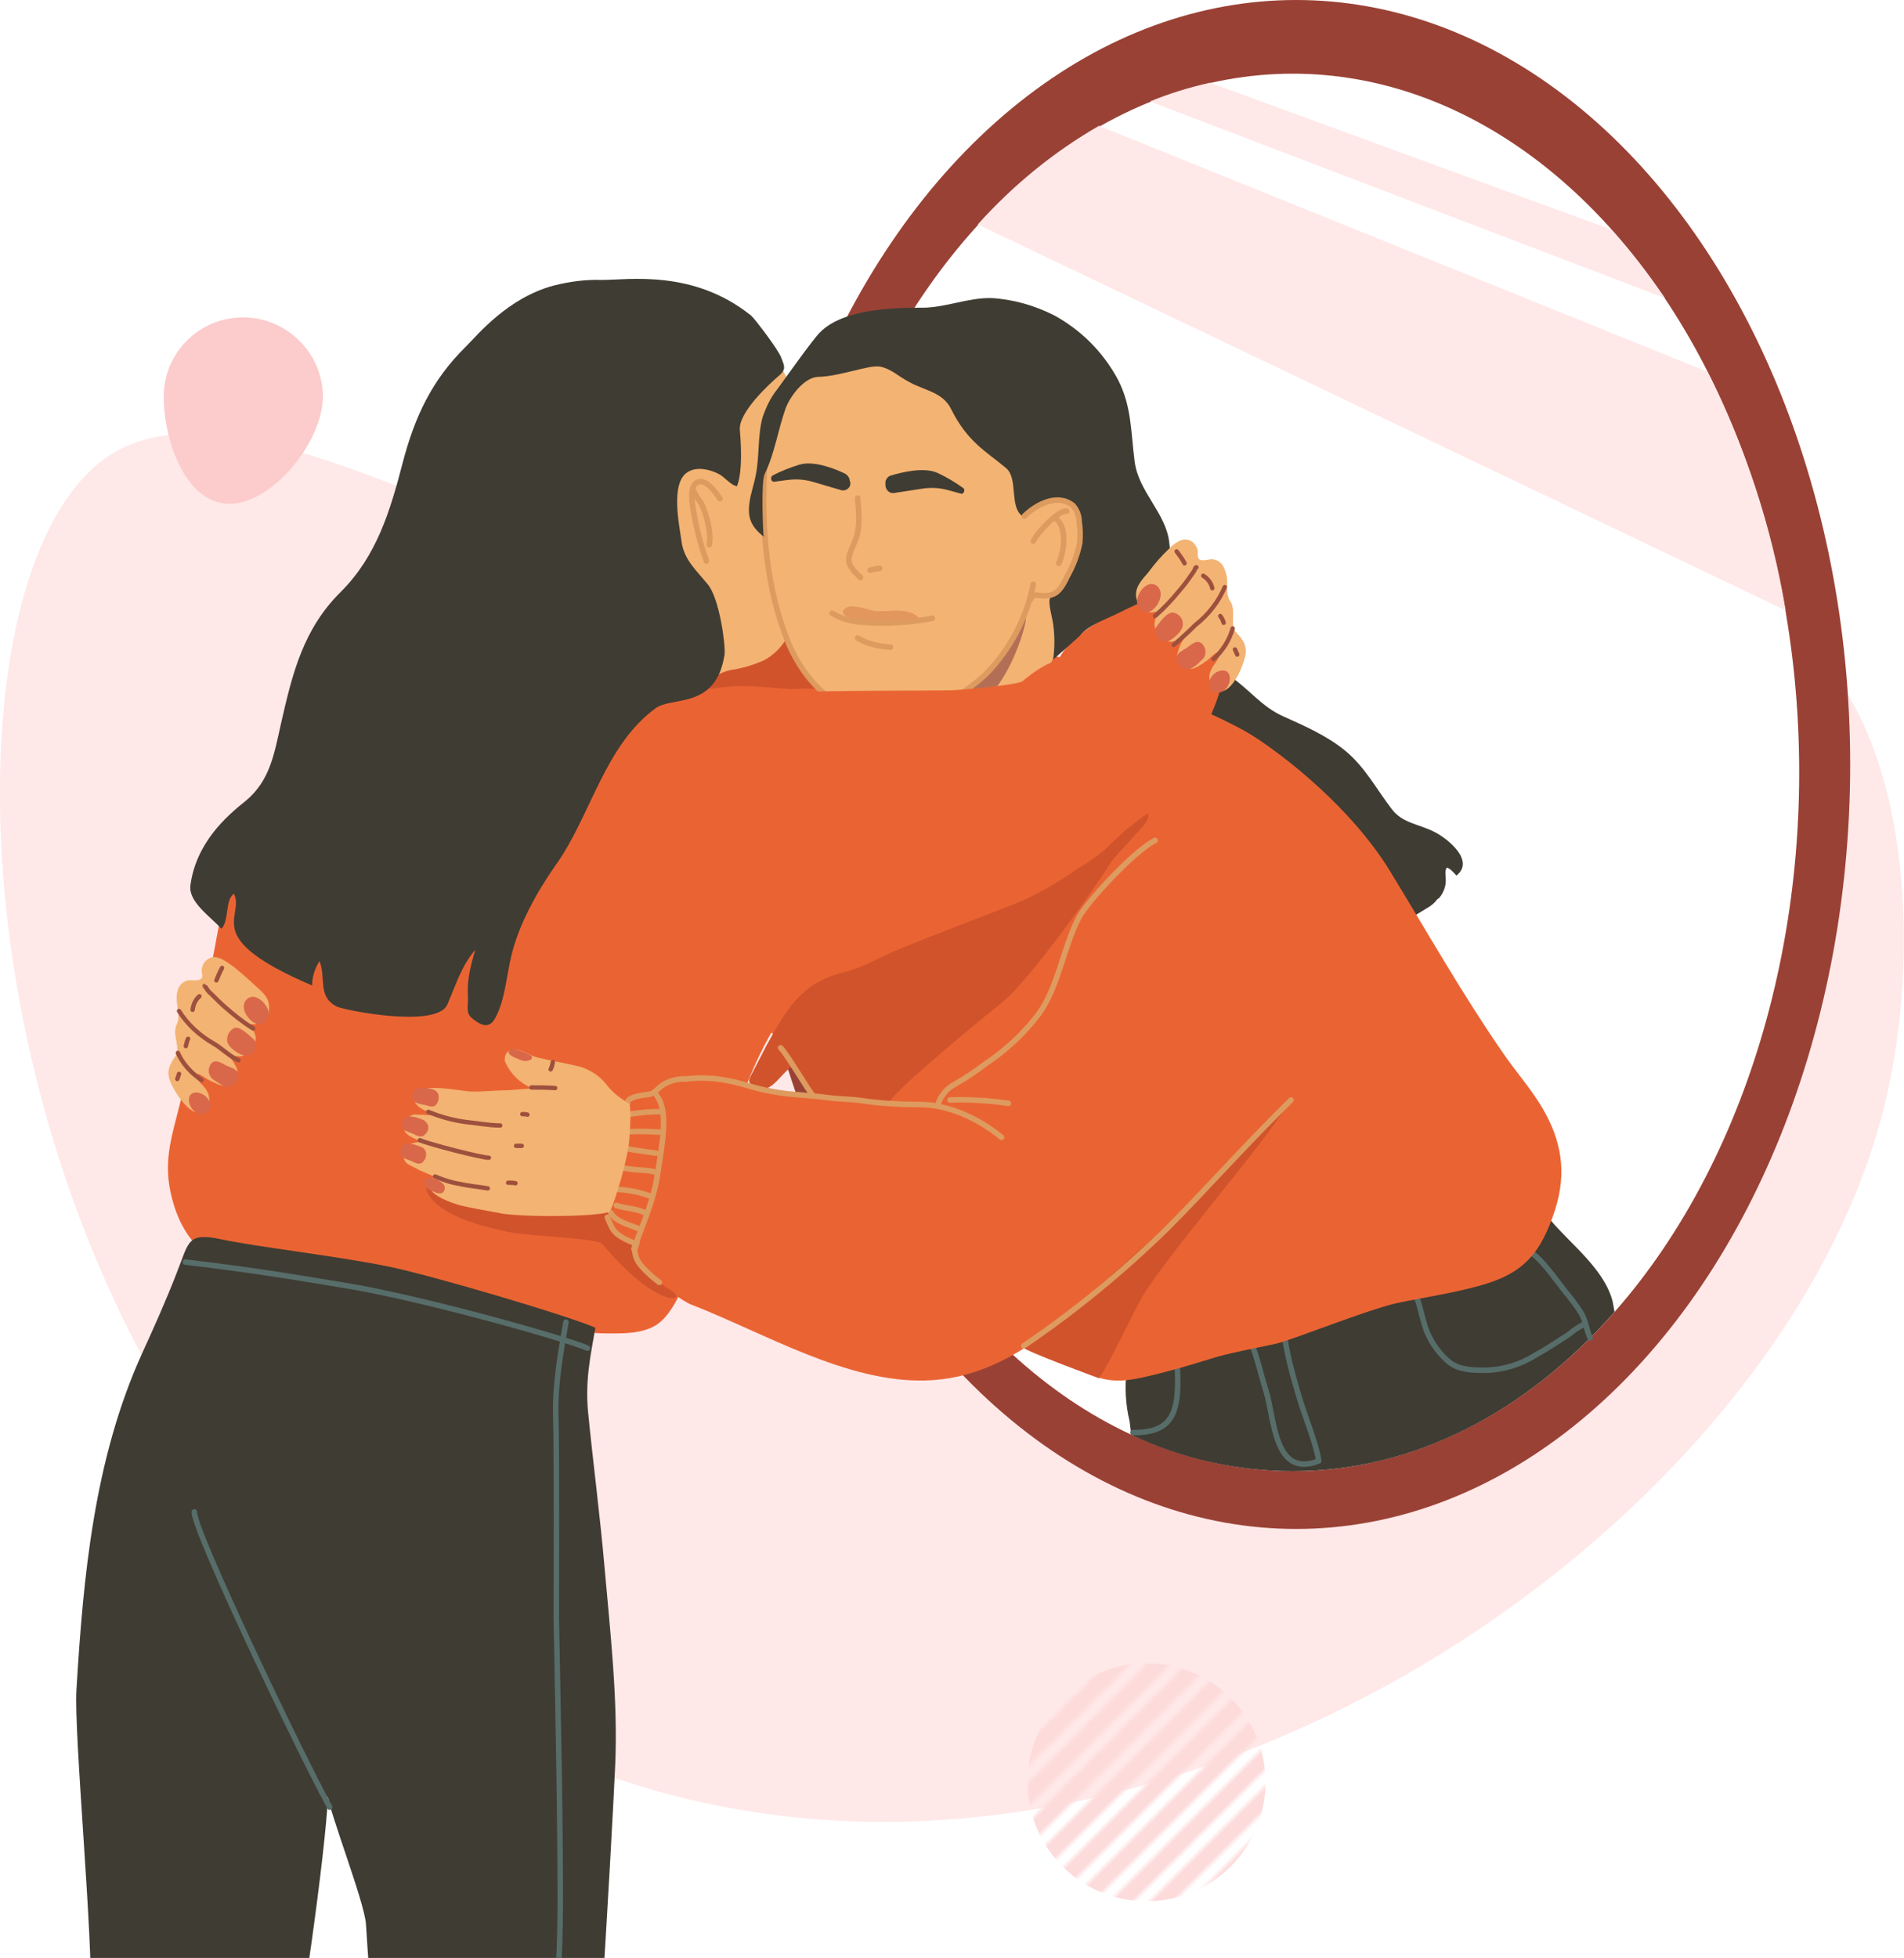 <svg xml:space="preserve" style="enable-background:new 0 0 336.1 345.5;" viewBox="0 0 336.1 345.5" height="345.5px" width="336.1px" y="0px" x="0px" xmlns:xlink="http://www.w3.org/1999/xlink" xmlns="http://www.w3.org/2000/svg" id="Layer_1" version="1.1">
<style type="text/css">
	.st0{fill:none;}
	.st1{fill:#FEDBDB;}
	.st2{fill:#FFE8E8;}
	.st3{fill:url(#SVGID_1_);}
	.st4{fill:#FCCCCC;}
	.st5{fill:#9A4135;}
	.st6{fill:#FFFFFF;}
	.st7{fill:#3F3C33;}
	.st8{fill:none;stroke:#576D6A;stroke-width:0.97;stroke-linecap:round;stroke-linejoin:round;}
	.st9{fill:#EA6433;}
	.st10{fill:#D1532C;}
	.st11{fill:#F3B372;}
	.st12{fill:none;stroke:#DD9B5F;stroke-width:0.97;stroke-linecap:round;stroke-linejoin:round;}
	.st13{fill:#B36F56;}
	.st14{fill:#E3975D;}
	.st15{fill:none;stroke:#9E503E;stroke-width:0.77;stroke-linecap:round;stroke-linejoin:round;}
	.st16{fill:#D9674A;}
</style>
<pattern style="overflow:visible;" viewBox="20.5 -5 4 5" id="New_Pattern_Swatch_1" patternUnits="userSpaceOnUse" height="5" width="4" y="346.1" x="-22.4">
	<g>
		<rect height="5" width="4" class="st0" y="-5" x="20.5"></rect>
		<rect height="5" width="4" class="st0" y="-5" x="20.5"></rect>
		<rect height="2.4" width="20.9" class="st1" y="-3.7" x="24"></rect>
		<rect height="2.4" width="20.9" class="st1" y="-3.7" x="22"></rect>
		<rect height="2.4" width="20.9" class="st1" y="-3.7" x="20"></rect>
		<rect height="2.4" width="20.9" class="st1" y="-3.7" x="18"></rect>
		<rect height="2.4" width="20.9" class="st1" y="-3.7" x="16"></rect>
		<rect height="2.4" width="20.9" class="st1" y="-3.7" x="14"></rect>
		<rect height="2.4" width="20.9" class="st1" y="-3.7" x="12"></rect>
		<rect height="2.4" width="20.9" class="st1" y="-3.7" x="10"></rect>
		<rect height="2.4" width="20.9" class="st1" y="-3.7" x="8"></rect>
		<rect height="2.4" width="20.9" class="st1" y="-3.7" x="6"></rect>
		<rect height="2.4" width="20.9" class="st1" y="-3.7" x="4"></rect>
		<rect height="2.4" width="20.9" class="st1" y="-3.7" x="2"></rect>
		<rect height="2.4" width="20.9" class="st1" y="-3.7"></rect>
	</g>
</pattern>
<g>
	<path d="M22.4,78.7c34.6-14.8,103.3,51.2,192.2,37.8c50.3-7.6,71.8-17.6,96.6-7.5c24.7,10,29.5,55.7,21,87.8
		c-19.1,72.9-124.9,146.6-218.5,118.6C-7.7,279-20.6,97.1,22.4,78.7z" class="st2"></path>
	
		<pattern patternTransform="matrix(0.707 -0.707 -0.707 -0.707 -8271.044 -19944.049)" xlink:href="#New_Pattern_Swatch_1" id="SVGID_1_">
	</pattern>
	<circle r="21" cy="314.5" cx="202.4" class="st3"></circle>
	<path d="M57,70c0,7.8-8.8,18.9-16.5,18.9S28.9,77.8,28.9,70c0-7.8,6.3-14,14-14S57,62.3,57,70L57,70z" class="st4"></path>
	<g>
		<g>
			<ellipse ry="134.9" rx="97.8" cy="134.9" cx="228.8" class="st5"></ellipse>
			<ellipse ry="123.3" rx="89.4" cy="136.3" cx="228.2" class="st6"></ellipse>
			<path d="M273.7,215.3c3.6,4.3,9.6,8.7,11,14.5c0.1,0.5,0.2,1.1,0.3,1.7c-15.5,17.6-35.3,28.1-56.8,28.1
				c-9.9,0-19.6-2.2-28.5-6.4c-0.1-0.8-0.2-1.6-0.3-2.4c-0.7-2.9-0.9-6-0.5-9C208.3,242.1,266.9,219.2,273.7,215.3z" class="st7"></path>
			<path d="M253.7,158.7c-0.9,1.2-1.8,1.5-3.2,2.4c-2.6,1.7-6.5,2.6-8.7-0.1c-8.9-10.6-20.8-18.8-28.9-30.1
				c-1.8-2.5-3.9-6.3-2.3-9.3c0.6-1.1,1.1-3.4,2.4-4c1.4-0.7,3,0.9,4.1,1.7c3.4,2.3,5.6,5.4,9.4,7.1s7.7,3.4,11,6.1
				c3.5,2.9,5.5,6.8,8.2,10.3c1.9,2.5,4.8,2.6,7.5,4c2.4,1.2,7.2,5.1,3.9,7.7c-0.5-0.5-1-1.2-1.7-1.4c-0.4,0.5-0.2,1.3-0.2,1.9
				c0.1,1.2-0.3,2.4-1.1,3.4L253.7,158.7z" class="st7"></path>
			<path d="M269.9,220.8c2.2,1.2,4.7,5,6.4,7.1c1,1.2,2,2.5,2.8,3.8c0.9,1.5,0.9,2.9,1.6,4.4" class="st8"></path>
			<path d="M220.9,237c1.1,2.7,1.7,5.7,2.6,8.5c1.5,4.9,1.4,15.4,9.3,12.3c-0.6-3.7-2.6-8-3.8-12.4
				c-0.9-3-1.7-6.1-2.2-9.2" class="st8"></path>
			<path d="M250.1,229c0.7,1.9,1,3.9,1.7,5.8c0.9,2.2,2.3,4.2,4.2,5.7c1.8,1.3,4.2,1.3,6.3,1.3c3.1-0.1,6.1-1,8.8-2.7
				c2-1.1,3.9-2.4,5.8-3.6c0.8-0.7,1.7-1.3,2.7-1.8" class="st8"></path>
			<path d="M207.8,239.5c0,2.9,0.4,6-0.4,8.9c-1,3.7-4,4.4-7.4,4.4" class="st8"></path>
			<path d="M142.3,190.5c-1.6-2.3-3.5-6.6-5.9-8.1c-3-1.9-47.4-50.7-12.8-68.4c12.8-6.6,52-0.3,59.4,1
				c6.9,1.2,30.7,10,38.4,15c5.3,3.4,17,12.4,23.9,23.6c6.6,10.8,12.7,21.6,19.8,31.9c2.3,3.4,5,6.4,7.1,9.9
				c3.5,5.9,4.4,11.6,2.3,18.1c-2.5,7.7-5.6,11.3-13.4,13.4c-4.7,1.3-9.5,2-14.3,3c-5.2,1.1-18.8,6.6-21.5,7.2
				c-3.6,0.8-7.2,1.4-10.7,2.4c-4.2,1.3-8.2,2.5-12.6,3.5s-7,0.9-11-1.1c-2.3-1.2-4.6-2.2-7-3.1c-2-0.6-3.3-0.9-4.1-2.8
				s-1.1-5.4-3.4-5.5C158.8,229,144.6,193.6,142.3,190.5z" class="st9"></path>
			<path d="M143.7,118.3c0.2,0.5,0.4,1.1,0.6,1.6c0.2,0.5,0.7,1,0.6,1.5c-0.7,0.2-1.5,0.2-2.3,0.1
				c-1.1,0-2.2,0.1-3.2,0.1c-1.7-0.1-3.4-0.3-5.1-0.4c-2-0.2-4-0.2-6.1,0c-1.4,0.1-3.4,0.7-4.7,0.1c-1.8-0.8-0.5-2.2,0.5-3
				c2.1-1.6,4.3-3,6.8-4c2.2-1,4.6-1.8,7-2.3C141.6,111.2,142.6,115.2,143.7,118.3z" class="st10"></path>
			<path d="M82.4,85.7c0,21.1,13.7,38.1,30.7,38.1c3.2-0.1,6.2-0.9,9.1-2.2c2.6-1.1,4.2-2.9,7-3.4
				c2-0.3,3.9-0.9,5.7-1.7c6.7-3.7,6.1-12.4,6.7-19c0.6-5.7,0.7-11.5,0.3-17.2c-0.7-8.3-2.3-15-8.2-21.2c-5.6-6-13.3-9.4-21.5-9.5
				C95.2,49.5,82.4,64.6,82.4,85.7z" class="st11"></path>
			<path d="M115.4,192.6c4.3-1-0.5-2.9,12.4-1.9c3.8,0.3,7.1,1.9,10.9,2.1c2.5,0.1,19.4,2.3,21.6,2.3
				c1.9,0,4.6,1.5,5.4-0.3c2.1-4.6,8.5-6.3,10.9-5.5c1.6,0.6,3.1,1.3,4.5,2.3c3.8,2.5,7.2,5.5,10.1,8.9c4,4.5,14,15.2,8.1,21.1
				c-9.7,9.8-20.7,21.6-35.9,22c-14,0.4-28.5-8.4-41.4-13.4c-3.1-1.2-13.2-9.9-14.9-15.3C103.8,203.5,112.2,193.3,115.4,192.6z" class="st9"></path>
			<path d="M195.6,149.4c1.1-1.1,2.2-2.1,3.3-3.1c0.3-0.2,3.7-3,3.8-2.7c0.3,1.3-1.8,3.1-2.5,3.9
				c-1.3,1.6-3.4,3.5-4.5,5.3c-2.2,3.6-13.9,20.1-18.7,24c-4.1,3.3-17.9,14.6-20,17.6c-4.6,0-9.2-0.4-13.8-1.2
				c-1-0.2-3.3-5.1-3.3-5.1c-1.5,1-2.7,2.9-3.9,3.6c-0.7,0.5-0.8,0.3-1.6,0.1c-1.6-0.4-2.8-0.3-1.8-2.1c0.9-1.7,1.8-3.5,2.7-5.2
				c3.4-6.2,6.1-11,13.2-12.8c4.1-1,6.9-2.9,10.9-4.5C163.7,165.4,188.6,156.2,195.6,149.4z" class="st10"></path>
			<path d="M203.9,148.3c-3.8,1.9-12.1,11-13.4,13.5c-2.8,5.3-3.7,12.5-7.2,17.2c-2.6,3.4-5.7,6.3-9.3,8.7
				c-1.7,1.3-3.5,2.5-5.4,3.6c-1.4,0.7-2.5,2-3,3.5" class="st12"></path>
			<path d="M227.2,194.9c-2.6,5.2-21.4,26.8-25.6,34c-1.5,2.6-6.2,12.6-7.6,14.3c0,0-13.2-4.8-13.9-5.7
				c0,0,4.7-2.9,5.9-3.8c2.8-2,24.1-20.9,26.8-23.9s11.7-13.7,13.7-14.4c0.8-0.3-0.7,2.5-0.8,2.7" class="st10"></path>
			<path d="M227.9,194.1c-9.1,9-14.8,15.6-22,22.8c-7.8,7.6-16.2,14.5-25.2,20.6" class="st12"></path>
			<path d="M134.9,93.1c0,8.5,2.2,17.9,7.2,25c2.3,3.3,4.4,5.7,8.2,7c1.9,0.6,28.9,0.1,35.3-8.3
				c0.8-1,3.4-10.8,4.1-13.1c1.5-4.4,2.2-9.2,1.1-13.7l-0.1-0.3c-0.7-2.4-5.7-22.2-8-25.6c-4.4-6.3-16.5-5.5-24.1-5.5
				C142.8,58.8,134.9,72.1,134.9,93.1z" class="st11"></path>
			<path d="M161.8,126.3c0.1,0.6,8.3-0.4,9.3-0.9c7.5-3.4,10.6-17.4,9.9-16.2c-1.2,2-5.5,8.3-6.7,9.7
				C170.6,123.5,161.7,126.1,161.8,126.3z" class="st13"></path>
			<path d="M141.4,65.6c-1.4,2-3.2,3.5-4.3,5.8c-1.7,3.8-2,8.2-2.2,12.2c-0.4,10.1,0.4,20.2,4.2,29.7
				c0.8,1.9,1.8,3.7,3,5.4c4.1,5.5,9.5,8.6,16.4,7.9c5.8-0.5,11.3-3.8,15.5-7.6c4.3-4.4,7.2-9.9,8.4-15.9" class="st12"></path>
			<path d="M124.8,121.5c1.7,0,12.4,0.8,15.1,0.7c5.2-0.4,25.6-0.3,28.3-0.4c3.4-0.2,11.6-1,12.3-1.6
				c0.5-0.4,3.3-2.8,5.5-3.4c0.9-0.2,1.3-1.4,1.9-2.1c4.5-5.3,10.7-7.1,12.9-8.4s3.8-1.2,6.1,0.1c4.7,2.6,10,7.8,8.9,13.7
				c-0.6,3.3-4.2,13-11.8,20.7c-4.6,4.7-13.2,14-24.9,18.7c-18.3,7.2-35.5,13.3-36.6,14.3c-6,5.7-10.3,15.9-11.9,21.1
				c-1.5,4.9-6.5,24.9-8.7,29.3c-1.4,3-3.2,7.9-6.2,9.7c-2.4,1.4-5.3,1.4-8,1.4c-10.3,0-19.9-3.6-29.9-5.9c-2.2-0.5-5.5-1.1-9.1-1.7
				c-11-1.9-26-3.9-28.5-4.6c-5.4-1.5-8.5-6.4-9.8-11.5c-1.7-6.3-0.2-10.6,1.3-16.6c2.7-10.4,5-20.9,6.9-31.5
				c1.5-8.4,1.7-16.4,7.6-22.8C66.3,118.5,123.4,121.5,124.8,121.5z" class="st9"></path>
			<path d="M154.8,109.5c-1.5-0.1-3.9,0.1-5.2-0.6c-1.7-0.9-0.4-2,1-1.9s2.6,0.6,3.8,0.8c2.5,0.3,5.7-0.8,7.8,1.2
				C160.2,110.1,156.9,109.7,154.8,109.5z" class="st14"></path>
			<path d="M119.4,228.7c-0.1-0.6-1.3-1.2-1.9-1.6c-1.5-1-2.9-2.1-4.1-3.4c-0.8-1.4-1.5-2.9-1.9-4.4
				c-1.2-0.5-2.3-1.3-3-2.4c-0.6-0.9-0.9-3.4-2.1-3.5c-0.6,0-30.2-4.3-31.2-4.1c-0.1,0.9,0.9,5.5,15.1,8.2c3.1,0.6,15.1,1,16,2
				C114.9,229.7,119.6,229.6,119.4,228.7z" class="st10"></path>
			<path d="M41.3,190.5c0.4-0.5,0.6-1.1,0.6-1.7c-0.5-1.3-1.3-2.4-2.3-3.3c1.7,1.1,3.8,1.5,5-0.6
				c0.4-0.6,0.6-1.4,0.5-2.1c-0.1-0.4-0.8-2.1-1.3-2.1c2.2,0.2,3.6-0.3,3.7-2.8c0.1-2-1.4-3-2.7-4.2c-1.4-1.3-2.8-2.6-4.4-3.7
				c-1.2-0.8-2.6-1.7-3.9-0.6c-0.5,0.4-0.8,1-0.9,1.6c-0.1,0.5,0.3,1.2,0,1.6c-0.4,0.6-1.8,0.3-2.5,0.4c-1.3,0.4-1.8,1.4-1.9,2.7
				s0.3,2.5,0.3,3.8c0,0.5-0.2,1-0.4,1.5c-0.7,1.8,0.9,4-0.2,5.5s-1.6,2.8-0.7,4.7c0.8,1.7,2.3,4,3.9,4.9c0.9,0.5,2.1,0.1,2.5-0.8
				c0,0,0-0.1,0.1-0.1c0.4-1,0.3-2-0.3-2.9c-0.3-0.6-2-1.9-1.8-2.6s1.8,0.7,2.3,0.9c0.9,0.4,2.5,1.4,3.4,0.8
				C40.7,191.2,41.1,190.9,41.3,190.5z" class="st11"></path>
			<path d="M151.4,87.9c0.2,2.3,0.5,5.2-0.4,7.4c-1.2,3.1-2.2,3.8,0.9,6.6" class="st12"></path>
			<path d="M107.2,214.8c0.5,1.1,0.8,2.2,1.8,3c0.9,0.7,2,1.2,3.1,1.6c-0.3,1.5,0.2,3.1,1.3,4.2c0.9,1,1.9,1.9,3,2.7" class="st12"></path>
			<path d="M164.6,109.1c-4.1,0.8-8.3,1-12.4,0.7c-1.9-0.1-3.7-0.6-5.3-1.6" class="st12"></path>
			<path d="M157.2,114.2c-1.4-0.1-2.8-0.3-4.1-0.8c-0.6-0.2-1.1-0.5-1.7-0.8" class="st12"></path>
			<path d="M135,83.6c1.7-3.4,2.4-8,3.7-11.6c0.9-2.3,3.4-5.5,5.8-5.5c3.9-0.1,9-2.2,10.9-1.8s3.2,1.7,4.9,2.6
				c2.7,1.6,6.1,1.8,7.6,4.9c2.9,5.8,6.1,7.4,9.7,10.4c2.2,1.9,0.5,6.8,2.9,8.5c0.2,0.1,5.4-5.2,8.8-1.9c0.5,0.7,1,1.5,1.2,2.4
				c1.7,4-2.9,10.9-3.3,12c-0.1,0.4-0.3,0.8-0.6,1.1c-0.4,0.3-0.9,0.3-1.2,0.8c-0.5,0.7,0.4,3.6,0.5,4.6c0.3,2.1,0.3,4.2,0,6.3
				c0,0,4.1-3.6,4.7-4.2c1.6-2,4.9-3,7.2-4.2c2.7-1.4,5.8-2.3,7.5-5c1.2-1.8,1.4-5.2,1.1-7.3c-0.6-5.2-5.4-8.9-6.1-14.2
				s-0.5-9.8-3-14.6c-2.6-4.8-6.5-8.7-11.3-11.3c-3.4-1.7-7.2-2.8-11-3c-4.1-0.1-8.1,1.7-12.2,1.7c-10.2-0.1-15.5,1.7-18.1,4.4
				c-1.3,1.3-6.1,8.1-7.5,10c-1.2,1.5-2,3.2-2.6,5c-0.9,3.3-0.5,6.8-1.2,10.2c-0.3,1.6-0.9,3.2-1.1,4.8c-0.4,2.8,0.4,4.3,2.5,6
				C134.7,93.9,134.3,85,135,83.6z" class="st7"></path>
			<path d="M57.9,316.9c-0.4,9.8-5,42.1-6.8,49.6c-1.9,8.2-7.4,32.8-9.9,41.4H13.5c1-15,2-40.4,2.5-54
				c0-0.2,0-0.4,0-0.6c0.5-11-3-47.5-2.5-55.2c1.2-19.9,3.1-40.5,11.5-59.1c2.2-4.8,4.3-9.5,6.2-14.4c2.2-5.5,1.8-7.2,7.9-5.9
				c6.7,1.4,19.4,2.8,29,4.7c7.3,1.4,32.3,8.8,37,10.9c-0.9,5.1-1.8,9.3-1.3,14.8c0.9,9.1,2.1,18.2,2.9,27.3c1,11.4,2.4,23.5,1.9,35
				c-0.5,11.7-4.4,81.2-6.9,96.4H68c-0.2-4.8-0.5-16.7-0.5-21.5c0-7.2-2.4-38.4-2.9-46.8C64.3,335.5,58,319.4,57.9,316.9z" class="st7"></path>
			<path d="M153.6,100.6c0.6-0.1,1.1-0.3,1.7-0.3" class="st12"></path>
			<path d="M127.1,88c-0.7-1-2.4-3.6-4-2.9c-1.3,0.6-1,3.2-0.8,4.4c0.5,3.2,1.3,6.4,2.4,9.5" class="st12"></path>
			<path d="M122.5,86.7c0.4,1.1,1.2,1.7,1.6,2.8c0.7,1.7,1.5,4.7,1.1,6.6" class="st12"></path>
			<path d="M188.3,90.2c-1.5-0.2-5.2,3.8-5.9,5.3" class="st12"></path>
			<path d="M186.6,91.7c1.8,1.6,1.2,5.8,0.3,7.7" class="st12"></path>
			<path d="M143.5,193.3c-0.8-0.8-4.5-7.2-5.7-8.4" class="st12"></path>
			<path d="M115.7,193c1.5,1.9,1.5,4.2,1.4,6.5c-0.2,2.8-0.7,5.5-1.1,8.2c-0.6,3.7-2.1,7.3-3.4,10.8
				c-0.2,0.6-0.2,1.5-0.7,1.9" class="st12"></path>
			<path d="M110.8,194.7c-0.3-1.2,3.1-1.5,3.8-1.6c0.6-0.1,1.1-0.5,1.5-0.9c1.3-1.3,3.2-1.9,5-1.8
				c2.5-0.3,4.9-0.2,7.4,0.3c2.2,0.4,4.4,1.2,6.7,1.7c1.6,0.3,3.2,0.6,4.8,0.7c2,0.2,4.1,0.3,6.2,0.6s3.8,0.2,5.7,0.5
				c3.4,0.5,6.9,0.7,10.4,0.7c5.1,0,10.5,2.5,14.5,5.8" class="st12"></path>
			<path d="M167.7,194.1c3.4-0.1,6.9,0.1,10.3,0.6" class="st12"></path>
			<path d="M315.2,107.7L315.2,107.7L172.6,39.6c6.2-6.9,13.4-12.8,21.4-17.4l0,0l107.4,43.4
				C308.1,78.9,312.8,93.1,315.2,107.7z" class="st2"></path>
			<path d="M293.9,52.6l-90.9-34.7c3.4-1.4,7-2.5,10.6-3.3l70.8,25.9l0,0C287.9,44.3,291,48.4,293.9,52.6L293.9,52.6z" class="st2"></path>
			<path d="M111.3,196.6c1.9-0.3,3.8-0.5,5.7-0.4" class="st12"></path>
			<path d="M116.8,199.8c-1.8-0.1-3.7-0.2-5.5-0.1" class="st12"></path>
			<path d="M115.9,203.5c-0.1,0-2.1-0.3-2.8-0.4s-1.6-0.2-2.3-0.4" class="st12"></path>
			<path d="M115.7,206.9c-0.6-0.4-2.6-0.4-3.6-0.5s-1.7-0.2-2.6-0.4" class="st12"></path>
			<path d="M114.9,211.1c-1.9-0.7-3.8-1.1-5.8-1.2" class="st12"></path>
			<path d="M113.8,214c-1.5-0.8-3.4-0.7-5-1.3" class="st12"></path>
			<path d="M112.8,216.8c0.1,0,0.3,0,0.1,0.1c-1.7-0.8-4.1-1.2-5.1-2.9" class="st12"></path>
			<path d="M111.1,201c0.1-1.4,0.4-6-0.1-6.3c-1.4-0.8-2.7-1.8-3.7-3c-1.2-1.7-3-2.9-5-3.5c-2.5-0.6-5-1-7.5-1.6
				c-1.2-0.3-2.7-1.4-4-1.4c-0.9-0.1-1.6,0.6-1.7,1.5c0,0.2,0,0.3,0,0.5c0.9,2.2,2.7,4,5,4.9c-0.1-0.1-4.2,0.3-4.7,0.3
				c-1.9,0-4.7,0.3-6.5,0.2s-9-1.7-9.7,0.7s3.3,3.1,4.5,3.7c-1.3-0.2-2.7-0.3-4-0.3c-1.1-0.2-2.2,0.6-2.4,1.7
				c-0.4,1.9,1.8,2.4,3.1,3.1c-1.9,0.1-4,0.8-3,3.2c0.3,0.8,1.4,1.1,2.1,1.5c1,0.6,2.2,0.9,3.2,1.5c-0.7,0.2-0.7,1.8-0.5,2.4
				s2.6,2.1,5.9,2.8c1.7,0.4,5.9,1.1,6.8,1.3c5.8,0.7,18.3,0.4,18.8-0.5C108.6,211.9,110.8,204.7,111.1,201z" class="st11"></path>
			<path d="M75.6,196.2c2.2,0.9,4.4,1.5,6.7,1.8c2,0.2,4,0.6,6,0.6" class="st15"></path>
			<path d="M34.3,266.8c-0.2,3,18.2,41.6,23.9,52.1" class="st8"></path>
			<path d="M99.9,233.3c-0.9,5.3-1.9,10.7-1.8,16.1c0.2,5.7,0.1,32.7,0.1,36.1c0.3,16.8,0.7,33.6,0.7,50.4
				c0,20.5-3.5,50.5-7.1,70.1" class="st8"></path>
			<path d="M93.6,187c-0.5,0.3-1.2,0.3-1.8,0c-0.5-0.2-2.9-1-1.7-1.8c0.3-0.2,0.9,0,1.3,0.1c0.7,0.2,1.4,0.5,2,0.8
				c0.5,0.2,0.7,0.5,0.3,0.9L93.6,187z" class="st16"></path>
			<path d="M77.4,193.2c0.1,0.6,0,1.2-0.4,1.7c-0.4,0.6-1.3,0.3-1.9,0.1c-0.6-0.1-1.2-0.2-1.8-0.5
				c-0.8-0.6-0.6-2.4,0.5-2.5c0.9-0.1,1.9,0,2.8,0.3C77,192.5,77.3,192.8,77.4,193.2z" class="st16"></path>
			<path d="M75.6,198.7c0.1,0.6-0.2,1.2-0.7,1.6c-0.5,0.5-1.4,0.1-1.9-0.2c-0.6-0.2-1.1-0.4-1.7-0.7
				c-0.7-0.7-0.2-2.5,0.9-2.4c0.9,0,1.8,0.3,2.7,0.7C75.2,198,75.5,198.3,75.6,198.7z" class="st16"></path>
			<path d="M47.3,179.4c-0.3,0.7-0.8,1.4-1.4,1.4c-1.8-0.1-3.9-3-2.3-4.5c1.4-1.3,3.6,0.8,3.8,2.3
				C47.5,178.9,47.4,179.2,47.3,179.4z" class="st16"></path>
			<path d="M103.7,237.9c-3.8-1.7-29.8-9-43-11.1c-10.3-1.7-15.6-2.6-28-4.1" class="st8"></path>
			<path d="M45.1,184.7c-0.1,1-0.9,1.7-1.9,1.6c0,0,0,0,0,0c-1-0.2-3-1.5-3.1-2.6c-0.1-1,0.4-1.9,1.3-2.3
				c1.1-0.3,2.5,1.3,3.3,1.9C45,183.6,45.2,184.1,45.1,184.7z" class="st16"></path>
			<path d="M41.9,190.5c-0.2,0.5-0.6,0.9-1.1,1.2c-1,0.4-2.2-0.6-3-1.1c-0.8-0.5-1.2-1.5-0.8-2.4
				c0.5-1.4,1.7-0.9,2.7-0.3c0.5,0.3,1.7,0.6,2.1,1.1C42.1,189.4,42.2,190,41.9,190.5z" class="st16"></path>
			<path d="M37.2,195.2c0,0.6-0.5,1.1-1.1,1.3c-2.5,0.8-4.1-4-1.2-3.7C36.1,193,37.1,194,37.2,195.2z" class="st16"></path>
			<path d="M75.2,203.5c0.1,0.6-0.2,1.2-0.6,1.6c-0.5,0.5-1.4,0.1-1.9-0.2c-0.6-0.2-1.1-0.4-1.7-0.7
				c-0.7-0.7-0.2-2.5,0.9-2.4c0.9,0,1.8,0.3,2.7,0.7C74.9,202.7,75.2,203.1,75.2,203.5z" class="st16"></path>
			<path d="M86.3,204.3c-1.3,0-10.6-2.4-12.2-3.1" class="st15"></path>
			<path d="M76.8,207.6c1.4,0.6,2.9,1.1,4.3,1.3c1.7,0.4,3.3,0.5,5,0.8" class="st15"></path>
			<path d="M93.8,191.9c1.4,0,2.8,0,4.2,0.1" class="st15"></path>
			<path d="M92.2,196.6c0.3,0,0.6,0,0.9,0.1" class="st15"></path>
			<path d="M91.1,202.2h1" class="st15"></path>
			<path d="M89.7,208.7c0.4,0,0.9,0,1.3,0.1" class="st15"></path>
			<path d="M44.7,181.5c-1.8-1.1-3.4-2.4-5-3.8c-0.8-0.7-1.6-1.5-2.4-2.3c-0.4-0.3-0.7-0.7-1-1.2c-0.2-0.3,0,0-0.2-0.2" class="st15"></path>
			<path d="M42.1,187.1c-1.6-0.7-2.8-2-4.3-2.9c-2.5-1.4-4.7-3.4-6.2-5.8" class="st15"></path>
			<path d="M35.6,190.6c-1.8-1.2-3.3-2.8-4.2-4.8" class="st15"></path>
			<path d="M97.6,187.4c-0.1,0.5-0.2,0.9-0.4,1.3" class="st15"></path>
			<path d="M43.5,184.8l-0.3-0.2" class="st0"></path>
			<path d="M181.9,105.8c0.4-1,0.9-0.8,1.9-0.7c0.8,0.1,1.7,0,2.4-0.4c1.1-0.6,1.8-2.2,2.3-3.2c1-1.8,1.7-3.7,2.1-5.7
				c0.1-1.2,0.1-2.5-0.1-3.7c0-1.1-0.4-2.1-1.1-2.9c-2.7-2.2-6.5-0.2-8.6,1.9" class="st12"></path>
			<path d="M39.2,170.8c-0.4,0.7-0.7,1.5-1,2.2" class="st15"></path>
			<path d="M34,178.2c0.1-0.9,0.5-1.8,1.2-2.4" class="st15"></path>
			<path d="M33.2,183.3c-0.2,0.4-0.3,0.9-0.4,1.3" class="st15"></path>
			<path d="M31.6,189.5c-0.1,0.3-0.2,0.6-0.3,0.9" class="st15"></path>
			<path d="M208.6,117.1c-0.5-0.4-0.8-1-0.8-1.6c0.3-1.3,0.9-2.6,1.8-3.6c-1.5,1.3-3.6,2.1-5,0.2
				c-0.5-0.5-0.8-1.3-0.8-2c0-0.4,0.4-2.2,0.9-2.3c-2.2,0.6-3.6,0.3-4.1-2.2c-0.4-1.9,0.9-3.2,2.1-4.6c1.1-1.5,2.4-3,3.8-4.3
				c1-1,2.4-2,3.8-1.2c0.5,0.3,0.9,0.9,1.1,1.5c0.1,0.5-0.1,1.2,0.2,1.6c0.5,0.6,1.9,0,2.5,0.1c1.4,0.2,1.9,1.1,2.3,2.4
				s0.1,2.5,0.3,3.8c0.1,0.5,0.3,1,0.6,1.4c0.9,1.7-0.3,4.1,1,5.4s2,2.6,1.4,4.5c-0.5,1.8-1.6,4.3-3.1,5.4c-0.8,0.6-2,0.5-2.6-0.4
				c0,0-0.1-0.1-0.1-0.1c-0.5-0.9-0.6-2-0.1-2.9c0.2-0.7,1.7-2.2,1.4-2.9s-1.7,1-2.2,1.3c-0.8,0.5-2.3,1.8-3.2,1.3
				C209.2,117.7,208.8,117.5,208.6,117.1z" class="st11"></path>
			<path d="M200.9,107c0.4,0.6,1,1.2,1.6,1.1c1.8-0.4,3.4-3.6,1.6-4.8c-1.6-1-3.4,1.3-3.4,2.9
				C200.7,106.5,200.8,106.8,200.9,107z" class="st16"></path>
			<path d="M204,111.9c0.2,0.9,1.2,1.5,2.1,1.3c0,0,0,0,0,0c1-0.4,2.8-1.9,2.7-3.1c0-1-0.7-1.8-1.7-2
				c-1.1-0.1-2.3,1.6-2.9,2.4C203.9,110.9,203.8,111.4,204,111.9z" class="st16"></path>
			<path d="M208,117.1c0.3,0.5,0.7,0.8,1.3,1c1,0.2,2.1-0.9,2.8-1.6c0.8-0.6,0.9-1.7,0.4-2.5c-0.8-1.3-1.8-0.6-2.7,0.1
				c-0.5,0.4-1.6,0.9-1.9,1.4C207.6,116.1,207.6,116.7,208,117.1z" class="st16"></path>
			<path d="M213.4,121.1c0.1,0.6,0.7,1.1,1.3,1.1c2.6,0.4,3.5-4.6,0.6-3.8C214.1,118.7,213.3,119.9,213.4,121.1z" class="st16"></path>
			<path d="M203.9,108.7c1.6-1.4,3-2.9,4.3-4.5c0.7-0.8,1.4-1.7,2-2.6c0.3-0.4,0.6-0.8,0.8-1.3c0.1-0.3,0,0,0.2-0.2" class="st15"></path>
			<path d="M207.2,113.8c1.3-1.1,2.6-2.3,3.8-3.5c2.3-1.8,4.1-4.1,5.2-6.7" class="st15"></path>
			<path d="M214.2,116.3c1.6-1.4,2.8-3.3,3.4-5.4" class="st15"></path>
			<path d="M205.5,111.8l0.3-0.2" class="st0"></path>
			<path d="M207.7,97.3c0.5,0.7,1,1.3,1.4,2.1" class="st15"></path>
			<path d="M214,103.8c-0.2-0.9-0.8-1.7-1.6-2.2" class="st15"></path>
			<path d="M215.4,108.7c0.3,0.4,0.5,0.8,0.6,1.2" class="st15"></path>
			<path d="M218,114.6l0.4,0.9" class="st15"></path>
			<path d="M78.5,209.5c0,0.1,0,0.2,0,0.3c-0.3,1.3-1.5,0.7-2.4,0.3s-1.5-0.9-1-1.9S78.6,208.6,78.5,209.5z" class="st16"></path>
			<path d="M59.4,177.6c-3.4-1.8-1.8-5-3-8c-0.8,1.3-1.3,2.7-1.3,4.3c-19.9-8.5-11.8-12-13.8-16.2
				c-1.6,1.1-0.8,4.6-2.2,6.2c-2-2.2-5.8-4.7-5.5-7.6c1-7.6,6.4-12.3,9.8-15c4.3-3.6,5-8.3,6.2-13.6c2-8.8,3.9-16.7,10.6-23.3
				c6.3-6.3,8.7-14.3,10.9-22.8c2.1-8,5.1-14.5,11.1-20.4c2.2-2.2,7.4-8.6,15.5-10.8c2.8-0.7,5.6-1.1,8.5-1c4.8,0,16.2-1.9,26.4,6.3
				c0.6,0.5,4.8,6,5.3,7.4s1,2-0.4,3.2s-7.2,6.4-6.9,9.6c0.7,8.1-0.6,9.9-0.5,9.9c-1.2-0.2-2.2-1.7-3.3-2.2
				c-1.6-0.8-3.8-1.3-5.4-0.3c-3.1,1.9-1.5,9.3-1.1,12.2c0.4,3.3,2.7,5.2,4.7,7.7s3.1,10.6,2.9,12.3c-1.5,9.8-9.3,7.3-12.2,9.5
				c-9,6.6-11.4,18.9-17.5,27.5c-1.1,1.6-6.1,8.6-7.9,16c-0.9,3.6-1.1,7.9-2.9,11.2c-0.8,1.4-1.8,1.6-3.4,0.5s-1.5-1.6-1.4-3.5
				s-0.5-3.1,1.3-9.1c-2.5,2.9-3.5,6.4-5,9.8C76.7,181.5,60.5,178.2,59.4,177.6z" class="st7"></path>
		</g>
		<path d="M150,84.9c0-0.5-0.3-1-0.8-1.3c-1.6-0.8-5.5-2.4-8.1-1.6c-1.6,0.5-3.2,1.1-4.7,1.9c-0.5,0.3-0.3,1.2,0.3,1.1
			l2.3-0.3c1.5-0.2,3-0.1,4.4,0.3l5.1,1.5c0.7,0.2,1.5-0.3,1.6-1c0-0.2,0-0.3,0-0.5L150,84.9z" class="st7"></path>
		<path d="M156.3,85c0.1-0.5,0.5-1,1-1.1c1.7-0.5,5.8-1.6,8.3-0.4c1.5,0.7,3,1.6,4.4,2.6c0.5,0.3,0.1,1.2-0.4,1
			l-2.2-0.6c-1.4-0.4-2.9-0.5-4.4-0.3l-5.2,0.8c-0.8,0.1-1.4-0.5-1.5-1.3c0-0.2,0-0.3,0-0.5L156.3,85z" class="st7"></path>
	</g>
</g>
</svg>
